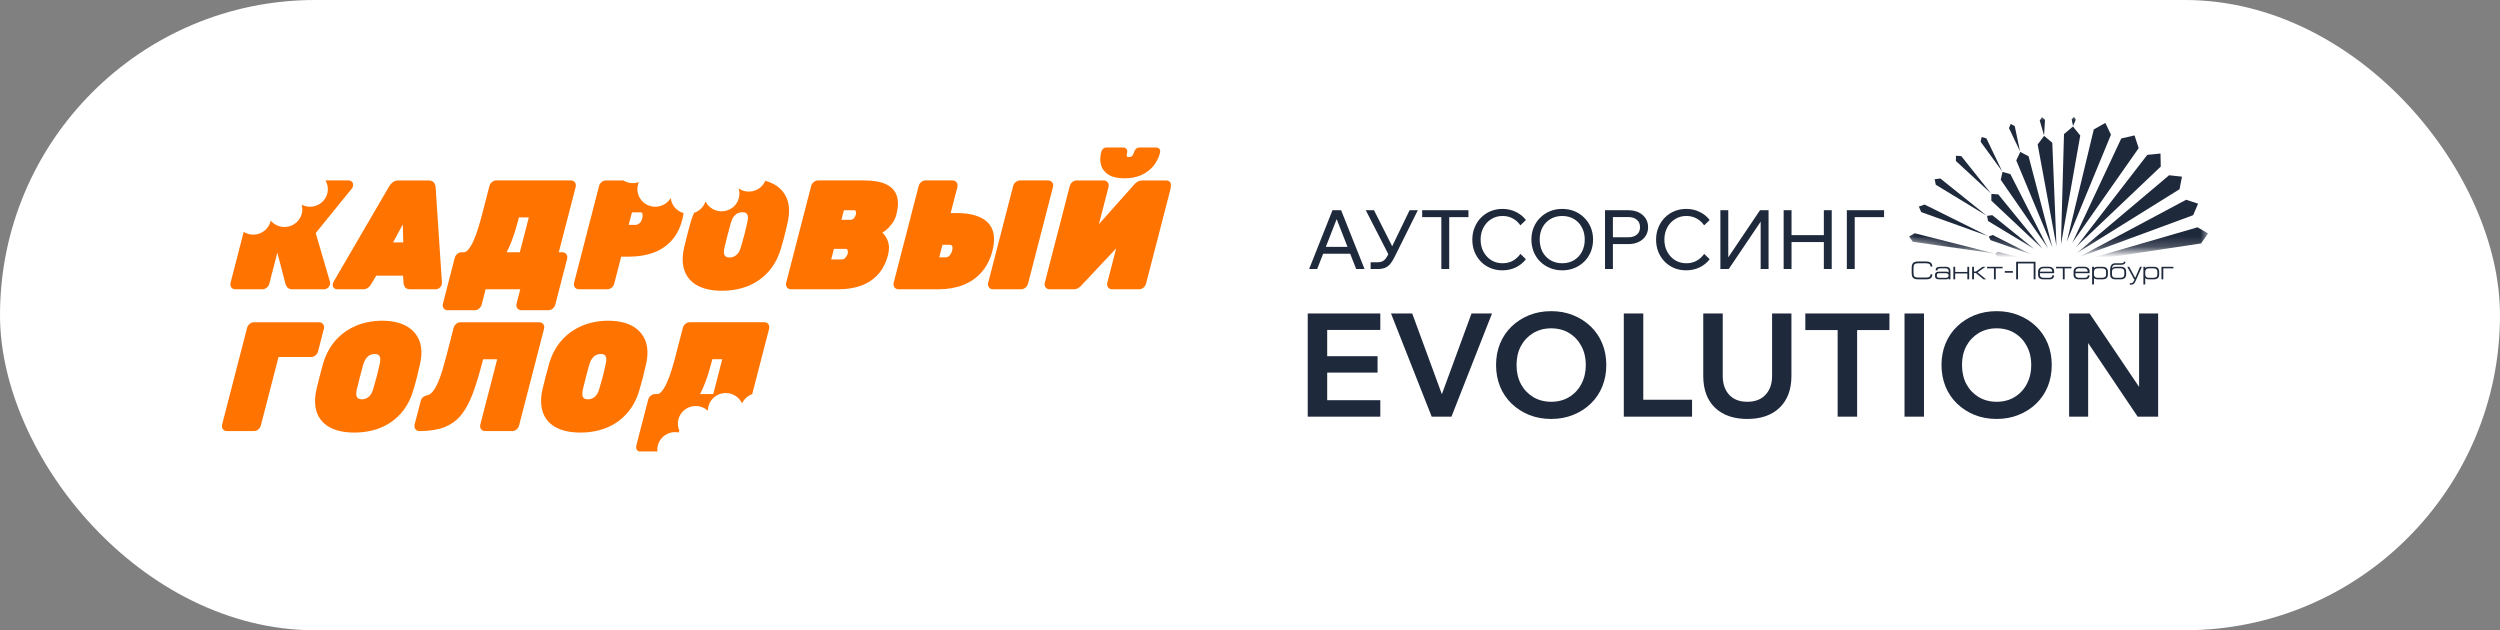 <?xml version="1.0" encoding="UTF-8"?> <svg xmlns="http://www.w3.org/2000/svg" width="238" height="60" viewBox="0 0 238 60" fill="none"><rect x="0" y="0" width="238" height="60" fill="#808080" stroke="none"/><rect width="238" height="60" rx="30" fill="white"></rect><path d="M128.809 24.154L125.678 24.154L125.678 23.504L128.809 23.504L128.809 24.154ZM129.904 25.609L129.106 25.609L127.11 20.499L127.392 20.499L125.396 25.609L124.629 25.609L126.852 20.013L127.674 20.013L129.904 25.609ZM130.484 25.609L130.484 24.968L131.149 24.968C131.322 24.968 131.468 24.942 131.588 24.889C131.708 24.837 131.815 24.751 131.909 24.631C132.003 24.506 132.102 24.336 132.206 24.122L134.194 20.013L134.977 20.013L132.77 24.451C132.629 24.738 132.485 24.968 132.339 25.14C132.193 25.307 132.029 25.427 131.846 25.5C131.663 25.573 131.436 25.609 131.165 25.609L130.484 25.609ZM132.245 24.349L130.022 20.013L130.805 20.013L132.824 24.013L132.245 24.349ZM137.966 25.609L137.215 25.609L137.215 20.593L137.966 20.593L137.966 25.609ZM139.797 20.671L135.391 20.671L135.391 20.013L139.797 20.013L139.797 20.671ZM144.742 24.169L145.266 24.678C145.021 25.002 144.703 25.26 144.312 25.453C143.92 25.641 143.49 25.735 143.02 25.735C142.608 25.735 142.227 25.662 141.878 25.515C141.533 25.369 141.233 25.166 140.978 24.905C140.722 24.639 140.521 24.328 140.375 23.974C140.234 23.619 140.164 23.233 140.164 22.815C140.164 22.398 140.237 22.012 140.383 21.657C140.529 21.297 140.73 20.986 140.985 20.726C141.246 20.459 141.551 20.253 141.901 20.107C142.251 19.961 142.632 19.888 143.044 19.888C143.508 19.888 143.933 19.985 144.319 20.178C144.706 20.366 145.021 20.621 145.266 20.945L144.742 21.453C144.554 21.182 144.317 20.966 144.03 20.804C143.743 20.642 143.414 20.561 143.044 20.561C142.647 20.561 142.29 20.66 141.972 20.859C141.658 21.052 141.411 21.318 141.228 21.657C141.045 21.991 140.954 22.377 140.954 22.815C140.954 23.243 141.045 23.627 141.228 23.966C141.411 24.305 141.658 24.574 141.972 24.772C142.29 24.965 142.647 25.061 143.044 25.061C143.414 25.061 143.743 24.981 144.03 24.819C144.317 24.657 144.554 24.441 144.742 24.169ZM148.724 25.735C148.301 25.735 147.912 25.662 147.558 25.515C147.203 25.369 146.892 25.166 146.626 24.905C146.36 24.639 146.154 24.328 146.008 23.974C145.862 23.614 145.789 23.225 145.789 22.808C145.789 22.39 145.862 22.004 146.008 21.649C146.154 21.294 146.36 20.986 146.626 20.726C146.892 20.459 147.203 20.253 147.558 20.107C147.912 19.961 148.301 19.888 148.724 19.888C149.146 19.888 149.535 19.961 149.89 20.107C150.245 20.253 150.555 20.459 150.821 20.726C151.087 20.986 151.294 21.294 151.44 21.649C151.586 22.004 151.659 22.39 151.659 22.808C151.659 23.225 151.586 23.614 151.44 23.974C151.294 24.328 151.087 24.639 150.821 24.905C150.555 25.166 150.245 25.369 149.89 25.515C149.535 25.662 149.146 25.735 148.724 25.735ZM148.724 25.061C149.146 25.061 149.52 24.965 149.843 24.772C150.167 24.579 150.417 24.313 150.594 23.974C150.777 23.629 150.868 23.241 150.868 22.808C150.868 22.374 150.777 21.988 150.594 21.649C150.417 21.31 150.167 21.044 149.843 20.851C149.52 20.658 149.146 20.561 148.724 20.561C148.306 20.561 147.933 20.658 147.605 20.851C147.281 21.044 147.028 21.31 146.845 21.649C146.668 21.988 146.579 22.374 146.579 22.808C146.579 23.241 146.668 23.629 146.845 23.974C147.028 24.313 147.281 24.579 147.605 24.772C147.933 24.965 148.306 25.061 148.724 25.061ZM153.548 25.609L152.797 25.609L152.797 20.013L155.004 20.013C155.385 20.013 155.716 20.081 155.998 20.217C156.28 20.353 156.499 20.54 156.656 20.78C156.817 21.02 156.898 21.302 156.898 21.626C156.898 21.949 156.817 22.231 156.656 22.471C156.499 22.711 156.28 22.899 155.998 23.035C155.716 23.17 155.385 23.238 155.004 23.238L153.47 23.238L153.47 22.588L155.004 22.588C155.354 22.588 155.628 22.505 155.826 22.338C156.029 22.166 156.131 21.928 156.131 21.626C156.131 21.323 156.029 21.088 155.826 20.921C155.628 20.749 155.354 20.663 155.004 20.663L153.548 20.663L153.548 25.609ZM162.237 24.169L162.761 24.678C162.516 25.002 162.198 25.26 161.807 25.453C161.415 25.641 160.985 25.735 160.515 25.735C160.103 25.735 159.722 25.662 159.373 25.515C159.028 25.369 158.728 25.166 158.473 24.905C158.217 24.639 158.016 24.328 157.87 23.974C157.729 23.619 157.659 23.233 157.659 22.815C157.659 22.398 157.732 22.012 157.878 21.657C158.024 21.297 158.225 20.986 158.48 20.726C158.741 20.459 159.046 20.253 159.396 20.107C159.746 19.961 160.127 19.888 160.539 19.888C161.003 19.888 161.428 19.985 161.814 20.178C162.201 20.366 162.516 20.621 162.761 20.945L162.237 21.453C162.049 21.182 161.812 20.966 161.525 20.804C161.238 20.642 160.909 20.561 160.539 20.561C160.142 20.561 159.785 20.66 159.467 20.859C159.153 21.052 158.906 21.318 158.723 21.657C158.54 21.991 158.449 22.377 158.449 22.815C158.449 23.243 158.54 23.627 158.723 23.966C158.906 24.305 159.153 24.574 159.467 24.772C159.785 24.965 160.142 25.061 160.539 25.061C160.909 25.061 161.238 24.981 161.525 24.819C161.812 24.657 162.049 24.441 162.237 24.169ZM163.78 25.609L163.78 20.013L164.532 20.013L164.532 25.195L164.062 25.195L167.553 20.013L168.367 20.013L168.367 25.609L167.615 25.609L167.615 20.452L168.053 20.452L164.579 25.609L163.78 25.609ZM173.63 25.609L173.63 20.013L174.381 20.013L174.381 25.609L173.63 25.609ZM170.554 25.609L169.803 25.609L169.803 20.013L170.554 20.013L170.554 25.609ZM170.476 23.042L170.476 22.385L173.708 22.385L173.708 23.042L170.476 23.042ZM175.818 25.609L175.818 20.013L179.363 20.013L179.363 20.671L176.162 20.671L176.569 20.186L176.569 25.609L175.818 25.609Z" fill="#1F293C"></path><path d="M131.405 39.664L124.495 39.664L124.495 29.842L131.405 29.842L131.405 31.408L126.349 31.408L126.349 38.098L131.405 38.098L131.405 39.664ZM131.144 35.474L126.212 35.474L126.212 33.908L131.144 33.908L131.144 35.474ZM138.179 39.664L136.297 39.664L132.423 29.842L134.443 29.842L137.52 38.222L137.012 38.222L140.089 29.842L142.04 29.842L138.179 39.664ZM147.672 39.884C146.912 39.884 146.212 39.756 145.571 39.499C144.939 39.243 144.385 38.886 143.908 38.428C143.432 37.97 143.066 37.429 142.809 36.807C142.553 36.175 142.425 35.488 142.425 34.746C142.425 34.004 142.553 33.322 142.809 32.699C143.066 32.076 143.432 31.536 143.908 31.078C144.385 30.62 144.939 30.263 145.571 30.007C146.212 29.75 146.912 29.622 147.672 29.622C148.433 29.622 149.129 29.75 149.761 30.007C150.402 30.263 150.96 30.62 151.436 31.078C151.913 31.536 152.279 32.076 152.535 32.699C152.792 33.322 152.92 34.004 152.92 34.746C152.92 35.488 152.792 36.175 152.535 36.807C152.279 37.429 151.913 37.97 151.436 38.428C150.96 38.886 150.402 39.243 149.761 39.499C149.129 39.756 148.433 39.884 147.672 39.884ZM147.672 38.249C148.323 38.249 148.895 38.098 149.39 37.796C149.884 37.493 150.269 37.081 150.544 36.559C150.827 36.028 150.969 35.424 150.969 34.746C150.969 34.068 150.827 33.468 150.544 32.946C150.269 32.424 149.884 32.012 149.39 31.71C148.895 31.408 148.323 31.257 147.672 31.257C147.031 31.257 146.459 31.408 145.955 31.71C145.461 32.012 145.071 32.424 144.788 32.946C144.513 33.468 144.375 34.068 144.375 34.746C144.375 35.424 144.513 36.028 144.788 36.559C145.071 37.081 145.461 37.493 145.955 37.796C146.459 38.098 147.031 38.249 147.672 38.249ZM161.084 39.664L154.586 39.664L154.586 29.842L156.44 29.842L156.44 38.057L161.084 38.057L161.084 39.664ZM170.544 29.842L170.544 35.79C170.544 37.081 170.168 38.089 169.417 38.812C168.676 39.527 167.65 39.884 166.34 39.884C165.04 39.884 164.014 39.527 163.263 38.812C162.521 38.089 162.15 37.081 162.15 35.79L162.15 29.842L164.005 29.842L164.005 35.79C164.005 36.541 164.211 37.141 164.623 37.59C165.035 38.029 165.608 38.249 166.34 38.249C167.082 38.249 167.659 38.029 168.071 37.59C168.492 37.141 168.703 36.541 168.703 35.79L168.703 29.842L170.544 29.842ZM176.798 39.664L174.943 39.664L174.943 31.284L176.798 31.284L176.798 39.664ZM179.875 31.422L171.866 31.422L171.866 29.842L179.875 29.842L179.875 31.422ZM183.164 39.664L181.31 39.664L181.31 29.842L183.164 29.842L183.164 39.664ZM190.079 39.884C189.319 39.884 188.618 39.756 187.977 39.499C187.345 39.243 186.791 38.886 186.315 38.428C185.839 37.97 185.472 37.429 185.216 36.807C184.959 36.175 184.831 35.488 184.831 34.746C184.831 34.004 184.959 33.322 185.216 32.699C185.472 32.076 185.839 31.536 186.315 31.078C186.791 30.62 187.345 30.263 187.977 30.007C188.618 29.75 189.319 29.622 190.079 29.622C190.839 29.622 191.535 29.75 192.167 30.007C192.808 30.263 193.367 30.62 193.843 31.078C194.319 31.536 194.686 32.076 194.942 32.699C195.198 33.322 195.327 34.004 195.327 34.746C195.327 35.488 195.198 36.175 194.942 36.807C194.686 37.429 194.319 37.97 193.843 38.428C193.367 38.886 192.808 39.243 192.167 39.499C191.535 39.756 190.839 39.884 190.079 39.884ZM190.079 38.249C190.729 38.249 191.302 38.098 191.796 37.796C192.291 37.493 192.675 37.081 192.95 36.559C193.234 36.028 193.376 35.424 193.376 34.746C193.376 34.068 193.234 33.468 192.95 32.946C192.675 32.424 192.291 32.012 191.796 31.71C191.302 31.408 190.729 31.257 190.079 31.257C189.438 31.257 188.865 31.408 188.362 31.71C187.867 32.012 187.478 32.424 187.194 32.946C186.919 33.468 186.782 34.068 186.782 34.746C186.782 35.424 186.919 36.028 187.194 36.559C187.478 37.081 187.867 37.493 188.362 37.796C188.865 38.098 189.438 38.249 190.079 38.249ZM198.792 39.664L196.979 39.664L196.979 29.842L198.929 29.842L204.356 37.892L203.641 37.892L203.641 29.842L205.455 29.842L205.455 39.664L203.504 39.664L198.091 31.614L198.792 31.614L198.792 39.664Z" fill="#1F293C"></path><mask id="mask0_4816_29105" style="mask-type:alpha" maskUnits="userSpaceOnUse" x="181" y="10" width="30" height="14"><path d="M181.16 10.859H210.284V23.815H205.019H185.521L181.16 23.009V10.859Z" fill="#D9D9D9"></path></mask><g mask="url(#mask0_4816_29105)"><path d="M197.281 23.123L201.944 13.181L203.207 12.89L203.602 14.102L197.281 23.123Z" fill="#1F293C"></path><path d="M197.65 23.508L204.421 14.742L205.679 14.617L205.703 15.859L197.65 23.508Z" fill="#1F293C"></path><path d="M196.758 23.015L199.329 12.321L200.429 11.703L200.964 12.826L196.758 23.015Z" fill="#1F293C"></path><path d="M197.683 24.116L206.499 16.684L207.724 16.818L207.494 18.012L197.683 24.116Z" fill="#1F293C"></path><path d="M197.755 24.552L208.116 19.017L209.258 19.389L208.791 20.484L197.755 24.552Z" fill="#1F293C"></path><path d="M197.852 24.935L209.203 21.639L210.209 22.224L209.543 23.175L197.852 24.935Z" fill="#1F293C"></path><path d="M197.986 25.319L209.649 24.436L210.543 25.245L209.771 25.966L197.986 25.319Z" fill="#1F293C"></path><path d="M198.195 25.782L209.602 27.284L210.24 28.169L209.295 28.74L198.195 25.782Z" fill="#1F293C"></path><path d="M196.492 12.763L196.2 23.29L198.041 12.902L197.346 12.043L196.492 12.763Z" fill="#1F293C"></path><path d="M193.985 13.752L195.778 23.456L195.377 13.589L194.601 12.935L193.985 13.752Z" fill="#1F293C"></path><path d="M191.949 15.273L195.396 23.568L193.122 14.88L192.33 14.461L191.949 15.273Z" fill="#1F293C"></path><path d="M190.469 17.117L194.989 23.655L191.39 16.577L190.64 16.366L190.469 17.117Z" fill="#1F293C"></path><path d="M189.575 19.101L194.479 23.716L190.238 18.507L189.579 18.46L189.575 19.101Z" fill="#1F293C"></path><path d="M189.265 21.042L193.653 23.7L189.665 20.483L189.166 20.548L189.265 21.042Z" fill="#1F293C"></path><path d="M189.49 22.857L193.357 24.217L189.702 22.371L189.331 22.51L189.49 22.857Z" fill="#1F293C"></path><path d="M190.126 24.403L193.792 24.906L190.214 23.974L189.94 24.143L190.126 24.403Z" fill="#1F293C"></path><path d="M191.524 26.325L182.363 28.809L181.777 28.464L182.161 27.905L191.524 26.325Z" fill="#1F293C"></path><path d="M190.688 25.401L181.916 25.932L181.443 25.495L181.911 25.051L190.688 25.401Z" fill="#1F293C"></path><path d="M189.876 24.136L182.1 23.019L181.748 22.523L182.273 22.203L189.876 24.136Z" fill="#1F293C"></path><path d="M189.273 22.481L182.9 20.192L182.673 19.668L183.221 19.473L189.273 22.481Z" fill="#1F293C"></path><path d="M189.135 20.536L184.287 17.589L184.18 17.063L184.722 16.991L189.135 20.536Z" fill="#1F293C"></path><path d="M189.542 18.41L186.2 15.326L186.206 14.824L186.715 14.864L189.542 18.41Z" fill="#1F293C"></path><path d="M190.611 16.319L188.556 13.495L188.656 13.041L189.108 13.176L190.611 16.319Z" fill="#1F293C"></path><path d="M192.309 14.416L191.255 12.19L191.426 11.797L191.803 12.008L192.309 14.416Z" fill="#1F293C"></path><path d="M194.596 12.896L194.182 11.467L194.401 11.147L194.684 11.409L194.596 12.896Z" fill="#1F293C"></path><path d="M197.354 11.997L197.222 11.355L197.444 11.112L197.614 11.391L197.354 11.997Z" fill="#1F293C"></path></g><path d="M183.784 26.114H183.958C183.958 26.429 183.793 26.594 183.348 26.594H182.612C182.162 26.594 181.992 26.424 181.992 25.993V25.509C181.992 25.064 182.162 24.894 182.612 24.894H183.348C183.755 24.894 183.958 25.049 183.958 25.374H183.784C183.784 25.185 183.684 25.064 183.35 25.064H182.614C182.273 25.064 182.167 25.166 182.167 25.509V25.993C182.167 26.328 182.28 26.424 182.614 26.424H183.35C183.67 26.424 183.784 26.328 183.784 26.114ZM184.215 26.143C184.215 25.979 184.326 25.863 184.588 25.863H185.285C185.483 25.863 185.508 25.957 185.508 25.957V25.79C185.508 25.654 185.42 25.543 185.212 25.543H184.75C184.469 25.543 184.455 25.633 184.455 25.742H184.275C184.275 25.599 184.297 25.398 184.706 25.398H185.232C185.556 25.398 185.682 25.558 185.682 25.819V26.594H185.508V26.497C185.508 26.497 185.44 26.594 185.295 26.594H184.617C184.36 26.594 184.215 26.497 184.215 26.289V26.143ZM184.651 26.008C184.433 26.008 184.389 26.071 184.389 26.182V26.269C184.389 26.376 184.442 26.448 184.651 26.448H185.241C185.423 26.448 185.508 26.376 185.508 26.226C185.508 26.076 185.411 26.008 185.241 26.008H184.651ZM186.134 26.032V26.594H185.96V25.398H186.134V25.887H187.292V25.398H187.466V26.594H187.292V26.032H186.134ZM187.922 25.998V26.594H187.747V25.398H187.922V25.853H188.111L188.74 25.398H189.018L188.263 25.93L189.081 26.594H188.83L188.108 25.998H187.922ZM189.997 26.594H189.822V25.543H189.169V25.398H190.65V25.543H189.997V26.594ZM190.856 25.805H191.626V25.964H190.856V25.805ZM191.939 24.914H193.779V26.594H193.605V25.083H192.114V26.594H191.939V24.914ZM195.377 25.863C195.377 25.662 195.256 25.538 195.055 25.538H194.508C194.326 25.538 194.2 25.667 194.2 25.863H195.377ZM195.551 26.008H194.2V26.124C194.2 26.371 194.343 26.448 194.532 26.448H195.098C195.292 26.448 195.377 26.347 195.377 26.211H195.551C195.551 26.386 195.457 26.594 195.127 26.594H194.539C194.191 26.594 194.026 26.444 194.026 26.148V25.834C194.026 25.616 194.205 25.393 194.534 25.393H195.038C195.382 25.393 195.551 25.591 195.551 25.814V26.008ZM196.555 26.594H196.38V25.543H195.727V25.398H197.208V25.543H196.555V26.594ZM198.755 25.863C198.755 25.662 198.634 25.538 198.433 25.538H197.886C197.704 25.538 197.579 25.667 197.579 25.863H198.755ZM198.929 26.008H197.579V26.124C197.579 26.371 197.721 26.448 197.91 26.448H198.477C198.67 26.448 198.755 26.347 198.755 26.211H198.929C198.929 26.386 198.835 26.594 198.506 26.594H197.917C197.569 26.594 197.404 26.444 197.404 26.148V25.834C197.404 25.616 197.583 25.393 197.913 25.393H198.416C198.76 25.393 198.929 25.591 198.929 25.814V26.008ZM199.17 25.398H199.345V25.526C199.354 25.512 199.441 25.398 199.679 25.398H200.163C200.545 25.398 200.671 25.613 200.671 25.867V26.129C200.671 26.402 200.519 26.594 200.163 26.594H199.693C199.444 26.594 199.354 26.48 199.345 26.465V27.083H199.17V25.398ZM199.345 25.867V25.87V26.129C199.345 26.308 199.454 26.448 199.71 26.448H200.1C200.359 26.448 200.497 26.361 200.497 26.129V25.867C200.497 25.645 200.357 25.543 200.1 25.543H199.713C199.456 25.543 199.345 25.683 199.345 25.867ZM202.198 24.911H202.336C202.336 25.127 202.203 25.209 201.905 25.209H201.395C201.143 25.209 201.061 25.393 201.061 25.567C201.111 25.473 201.215 25.393 201.407 25.393H201.886C202.283 25.393 202.409 25.613 202.409 25.863V26.124C202.409 26.376 202.271 26.594 201.884 26.594H201.404C201.051 26.594 200.886 26.427 200.886 26.127V25.669C200.886 25.369 201.005 25.064 201.351 25.064H201.881C202.128 25.064 202.198 25.018 202.198 24.911ZM202.235 25.863C202.235 25.654 202.106 25.538 201.874 25.538H201.419C201.182 25.538 201.061 25.657 201.061 25.863V26.124C201.061 26.34 201.179 26.448 201.419 26.448H201.874C202.089 26.448 202.235 26.357 202.235 26.124V25.863ZM202.515 25.398H202.697L203.253 26.424H203.287L203.728 25.398H203.909L203.309 26.751C203.203 26.993 203.111 27.107 202.815 27.107H202.757V26.962H202.859C203.014 26.962 203.089 26.896 203.215 26.594H203.171L202.515 25.398ZM204.052 25.398H204.226V25.526C204.236 25.512 204.323 25.398 204.561 25.398H205.045C205.427 25.398 205.553 25.613 205.553 25.867V26.129C205.553 26.402 205.401 26.594 205.045 26.594H204.575C204.326 26.594 204.236 26.48 204.226 26.465V27.083H204.052V25.398ZM204.226 25.867V25.87V26.129C204.226 26.308 204.335 26.448 204.592 26.448H204.982C205.241 26.448 205.379 26.361 205.379 26.129V25.867C205.379 25.645 205.238 25.543 204.982 25.543H204.594C204.338 25.543 204.226 25.683 204.226 25.867ZM205.771 25.398H206.908V25.543H205.945V26.594H205.771V25.398Z" fill="#1F293C"></path><g clip-path="url(#clip0_4816_29105)"><mask id="mask1_4816_29105" style="mask-type:luminance" maskUnits="userSpaceOnUse" x="6" y="-14" width="121" height="85"><path d="M6.488 -13.216H126.126V70.18H6.488V-13.216Z" fill="white"></path></mask><g mask="url(#mask1_4816_29105)"><path d="M37.423 23.076L38.345 21.363L38.39 23.076H37.423ZM31.689 26.984C31.644 27.159 31.695 27.285 31.745 27.36C31.822 27.475 31.945 27.539 32.09 27.539H34.536C34.762 27.539 34.941 27.482 35.069 27.369C35.176 27.274 35.256 27.182 35.314 27.087L35.817 26.242H38.366L38.426 27.006C38.436 27.114 38.477 27.224 38.549 27.331C38.642 27.469 38.809 27.539 39.046 27.539H41.492C41.62 27.539 41.74 27.492 41.849 27.4C41.954 27.312 42.023 27.204 42.055 27.08C42.069 27.025 42.075 26.973 42.073 26.92L41.473 17.842C41.474 17.7 41.428 17.558 41.336 17.421C41.262 17.31 41.109 17.178 40.803 17.178H37.933C37.709 17.178 37.515 17.246 37.355 17.381C37.209 17.503 37.107 17.626 37.046 17.745L31.748 26.837C31.724 26.88 31.704 26.929 31.689 26.984Z" fill="#FF7300"></path><path d="M48.236 24.014C48.408 23.681 48.576 23.301 48.736 22.88C48.943 22.335 49.141 21.701 49.324 20.993L49.4 20.697H50.344L49.487 24.014H48.236ZM42.615 29.531H45.207C45.351 29.531 45.488 29.477 45.615 29.371C45.736 29.269 45.816 29.144 45.853 29.001L46.232 27.537H49.529L49.175 28.905C49.124 29.103 49.181 29.246 49.238 29.33C49.324 29.46 49.461 29.531 49.624 29.531H52.216C52.36 29.531 52.497 29.477 52.624 29.371C52.745 29.269 52.825 29.144 52.863 29.001L53.989 24.641C54.04 24.443 53.983 24.3 53.926 24.215C53.839 24.086 53.702 24.014 53.541 24.014H53.198L54.803 17.801C54.855 17.603 54.798 17.461 54.741 17.376C54.654 17.247 54.517 17.175 54.355 17.175H47.24C47.096 17.175 46.959 17.229 46.832 17.336C46.711 17.438 46.631 17.562 46.594 17.706L45.887 20.442C45.781 20.851 45.659 21.28 45.525 21.715C45.392 22.145 45.245 22.544 45.089 22.899C44.937 23.246 44.771 23.531 44.596 23.744C44.447 23.926 44.297 24.014 44.138 24.014H43.94C43.795 24.014 43.657 24.069 43.532 24.175C43.41 24.277 43.33 24.401 43.293 24.545L42.166 28.905C42.111 29.12 42.172 29.262 42.231 29.343C42.32 29.466 42.453 29.531 42.615 29.531Z" fill="#FF7300"></path><path d="M80.105 24.701H79.127L79.388 23.692H80.465C80.639 23.692 80.669 23.762 80.683 23.795C80.73 23.903 80.736 24.019 80.703 24.149C80.671 24.272 80.597 24.402 80.484 24.535C80.388 24.648 80.267 24.701 80.105 24.701ZM80.103 20.925L80.338 20.016H81.296C81.444 20.016 81.461 20.066 81.47 20.095C81.506 20.204 81.508 20.313 81.478 20.43C81.447 20.552 81.38 20.672 81.281 20.786C81.199 20.881 81.097 20.925 80.961 20.925H80.103ZM84.918 21.298C85.114 21.037 85.256 20.738 85.34 20.411C85.521 19.713 85.532 19.119 85.375 18.643C85.212 18.151 84.862 17.777 84.333 17.531C83.829 17.297 83.131 17.177 82.26 17.177H77.869C77.724 17.177 77.587 17.232 77.461 17.338C77.34 17.44 77.259 17.564 77.222 17.708L74.844 26.913C74.793 27.111 74.85 27.254 74.906 27.338C74.993 27.468 75.13 27.539 75.292 27.539H79.815C80.637 27.539 81.373 27.42 82.003 27.184C82.641 26.946 83.182 26.581 83.611 26.098C84.04 25.616 84.354 24.997 84.545 24.259C84.677 23.745 84.659 23.276 84.489 22.863C84.368 22.568 84.204 22.333 84 22.159C84.096 22.096 84.197 22.023 84.303 21.94C84.52 21.768 84.727 21.552 84.918 21.298Z" fill="#FF7300"></path><path d="M90.02 24.501H89.413L89.722 23.307H90.429C90.523 23.307 90.587 23.34 90.641 23.416C90.696 23.495 90.698 23.64 90.648 23.835C90.599 24.024 90.514 24.189 90.396 24.328C90.294 24.446 90.174 24.501 90.02 24.501ZM94.016 21.166C93.413 20.581 92.435 20.284 91.109 20.284H90.503L91.144 17.804C91.195 17.606 91.138 17.463 91.081 17.378C90.994 17.249 90.857 17.177 90.695 17.177H88.103C87.959 17.177 87.822 17.232 87.695 17.338C87.574 17.44 87.494 17.564 87.457 17.708L85.079 26.913C85.027 27.111 85.084 27.254 85.141 27.338C85.227 27.468 85.365 27.539 85.527 27.539H89.335C90.203 27.539 90.993 27.403 91.684 27.134C92.382 26.862 92.978 26.448 93.453 25.904C93.928 25.361 94.271 24.688 94.475 23.902C94.788 22.687 94.634 21.766 94.016 21.166Z" fill="#FF7300"></path><path d="M100.183 17.378C100.096 17.249 99.959 17.177 99.797 17.177H97.099C96.955 17.177 96.818 17.232 96.691 17.338C96.57 17.44 96.49 17.564 96.453 17.708L94.075 26.913C94.023 27.111 94.08 27.254 94.137 27.338C94.224 27.468 94.361 27.539 94.523 27.539H97.221C97.365 27.539 97.503 27.485 97.629 27.378C97.75 27.277 97.83 27.152 97.868 27.008L100.245 17.804C100.297 17.606 100.24 17.463 100.183 17.378Z" fill="#FF7300"></path><path d="M105.562 16.649C105.923 16.866 106.423 16.977 107.048 16.977C107.665 16.977 108.211 16.87 108.669 16.659C109.13 16.448 109.513 16.156 109.809 15.793C110.104 15.43 110.313 15.012 110.433 14.551C110.473 14.393 110.435 14.281 110.395 14.213C110.357 14.148 110.262 14.039 110.061 14.039H108.487C108.359 14.039 108.242 14.083 108.149 14.168C108.063 14.246 108.004 14.342 107.975 14.455C107.95 14.552 107.913 14.644 107.865 14.729C107.824 14.801 107.773 14.856 107.711 14.896C107.654 14.932 107.573 14.95 107.471 14.95C107.367 14.95 107.318 14.931 107.305 14.919C107.291 14.905 107.271 14.879 107.268 14.813C107.263 14.735 107.274 14.646 107.298 14.551C107.339 14.394 107.301 14.281 107.261 14.213C107.223 14.148 107.128 14.039 106.927 14.039H105.353C105.213 14.039 105.092 14.085 105.002 14.174C104.924 14.251 104.87 14.345 104.841 14.455C104.72 14.924 104.715 15.352 104.825 15.726C104.94 16.114 105.188 16.424 105.562 16.649Z" fill="#FF7300"></path><path d="M111.419 17.379C111.332 17.249 111.195 17.178 111.033 17.178H108.745C108.588 17.178 108.441 17.215 108.31 17.288C108.186 17.356 108.072 17.453 107.971 17.571L104.617 21.339L105.53 17.804C105.581 17.606 105.525 17.463 105.468 17.378C105.381 17.249 105.244 17.178 105.082 17.178H102.49C102.345 17.178 102.208 17.232 102.082 17.338C101.961 17.44 101.88 17.564 101.843 17.708L99.465 26.913C99.414 27.111 99.471 27.254 99.527 27.338C99.614 27.468 99.751 27.539 99.913 27.539H102.201C102.392 27.539 102.554 27.494 102.683 27.405C102.792 27.329 102.891 27.242 102.972 27.149L106.26 23.648L105.416 26.913C105.365 27.111 105.422 27.254 105.478 27.338C105.565 27.468 105.702 27.539 105.864 27.539H108.456C108.601 27.539 108.739 27.485 108.865 27.379C108.986 27.277 109.066 27.152 109.103 27.009L111.481 17.804C111.532 17.606 111.476 17.463 111.419 17.379Z" fill="#FF7300"></path><path d="M30.277 33.455L30.833 31.304C30.885 31.106 30.828 30.963 30.771 30.878C30.683 30.749 30.547 30.677 30.385 30.677H24.17C24.025 30.677 23.888 30.732 23.761 30.838C23.64 30.94 23.56 31.064 23.523 31.208L21.145 40.413C21.094 40.612 21.151 40.754 21.207 40.838C21.294 40.968 21.431 41.039 21.593 41.039H24.185C24.33 41.039 24.467 40.985 24.593 40.879C24.715 40.776 24.795 40.652 24.832 40.508L26.517 33.986H29.631C29.775 33.986 29.913 33.932 30.039 33.825C30.16 33.724 30.24 33.599 30.277 33.455Z" fill="#FF7300"></path><path d="M35.098 37.781C34.909 37.938 34.697 38.014 34.452 38.014C34.23 38.014 34.079 37.951 33.993 37.823C33.901 37.685 33.891 37.433 33.963 37.097C34.059 36.69 34.159 36.288 34.261 35.89C34.364 35.492 34.47 35.1 34.579 34.713C34.649 34.471 34.742 34.271 34.856 34.119C34.965 33.974 35.089 33.867 35.226 33.8C35.367 33.732 35.511 33.699 35.666 33.699C35.819 33.699 35.941 33.729 36.027 33.786C36.105 33.839 36.157 33.925 36.186 34.047C36.219 34.189 36.208 34.381 36.155 34.62C36.072 35.007 35.979 35.402 35.877 35.794C35.776 36.185 35.663 36.591 35.539 37.002C35.438 37.36 35.29 37.622 35.098 37.781ZM39.985 34.673C40.182 33.803 40.161 33.052 39.923 32.439C39.682 31.817 39.248 31.337 38.634 31.012C38.033 30.694 37.276 30.533 36.384 30.533C35.498 30.533 34.668 30.692 33.915 31.004C33.161 31.318 32.506 31.781 31.968 32.38C31.431 32.978 31.028 33.717 30.769 34.58C30.655 34.989 30.541 35.413 30.427 35.851C30.314 36.29 30.212 36.704 30.119 37.098C29.928 37.977 29.953 38.731 30.192 39.339C30.435 39.957 30.871 40.425 31.488 40.731C32.087 41.029 32.843 41.18 33.734 41.18C34.619 41.18 35.444 41.031 36.186 40.738C36.932 40.443 37.585 39.993 38.126 39.398C38.666 38.805 39.073 38.063 39.333 37.194C39.452 36.802 39.57 36.382 39.682 35.947C39.794 35.515 39.896 35.086 39.985 34.673Z" fill="#FF7300"></path><path d="M51.73 30.878C51.643 30.749 51.506 30.677 51.344 30.677H43.833C43.688 30.677 43.551 30.732 43.424 30.838C43.303 30.94 43.223 31.065 43.186 31.208L42.479 33.944C42.369 34.373 42.246 34.812 42.116 35.248C41.988 35.677 41.844 36.072 41.69 36.422C41.538 36.766 41.37 37.054 41.192 37.277C41.032 37.479 40.858 37.596 40.664 37.634C40.252 37.713 40.105 37.964 40.054 38.161L39.472 40.413C39.42 40.615 39.483 40.759 39.545 40.844C39.638 40.971 39.772 41.039 39.934 41.039C40.871 41.039 41.667 40.915 42.3 40.669C42.942 40.42 43.485 40.024 43.914 39.491C44.334 38.969 44.703 38.285 45.011 37.457C45.314 36.643 45.619 35.647 45.916 34.496L45.993 34.2H47.333L45.728 40.413C45.676 40.611 45.733 40.754 45.79 40.838C45.877 40.968 46.014 41.039 46.176 41.039H48.768C48.913 41.039 49.05 40.985 49.176 40.879C49.297 40.776 49.378 40.652 49.415 40.508L51.793 31.304C51.844 31.106 51.787 30.963 51.73 30.878Z" fill="#FF7300"></path><path d="M56.618 37.781C56.428 37.938 56.217 38.014 55.971 38.014C55.749 38.014 55.599 37.951 55.513 37.823C55.421 37.685 55.41 37.433 55.482 37.097C55.578 36.69 55.678 36.288 55.781 35.89C55.884 35.492 55.989 35.1 56.098 34.713C56.169 34.471 56.262 34.271 56.376 34.119C56.484 33.974 56.608 33.867 56.746 33.8C56.886 33.732 57.03 33.699 57.186 33.699C57.339 33.699 57.46 33.729 57.547 33.786C57.625 33.839 57.677 33.925 57.705 34.047C57.738 34.189 57.728 34.381 57.674 34.62C57.592 35.007 57.498 35.402 57.397 35.794C57.296 36.185 57.182 36.591 57.059 37.002C56.958 37.36 56.81 37.622 56.618 37.781ZM61.202 35.947C61.313 35.515 61.415 35.086 61.504 34.673C61.701 33.803 61.68 33.052 61.443 32.439C61.201 31.817 60.767 31.337 60.154 31.012C59.553 30.694 58.796 30.533 57.904 30.533C57.018 30.533 56.187 30.692 55.435 31.004C54.68 31.318 54.025 31.781 53.488 32.38C52.951 32.978 52.548 33.717 52.289 34.58C52.174 34.989 52.06 35.413 51.947 35.851C51.834 36.29 51.731 36.704 51.638 37.098C51.448 37.977 51.472 38.731 51.712 39.339C51.955 39.957 52.391 40.425 53.008 40.731C53.607 41.029 54.363 41.18 55.254 41.18C56.139 41.18 56.964 41.031 57.705 40.738C58.452 40.443 59.105 39.993 59.645 39.398C60.186 38.805 60.592 38.063 60.853 37.194C60.972 36.802 61.089 36.382 61.202 35.947Z" fill="#FF7300"></path><path d="M67.15 36.38C67.358 35.834 67.555 35.2 67.738 34.493L67.814 34.197H68.758L67.901 37.514H66.65C66.822 37.181 66.99 36.801 67.15 36.38ZM62.577 42.815C62.577 41.888 63.339 41.137 64.278 41.137C64.392 41.137 64.502 41.152 64.61 41.173L64.646 41.037H64.695C64.594 40.822 64.535 40.584 64.535 40.331C64.535 39.405 65.297 38.654 66.236 38.654C66.683 38.654 67.088 38.825 67.391 39.102C67.391 39.1 67.391 39.097 67.391 39.094C67.391 38.168 68.153 37.417 69.092 37.417C69.782 37.417 70.375 37.822 70.642 38.404C70.833 37.989 71.191 37.666 71.631 37.514H71.612L73.218 31.301C73.269 31.104 73.212 30.961 73.155 30.875C73.068 30.746 72.931 30.675 72.769 30.675H65.654C65.51 30.675 65.373 30.729 65.246 30.836C65.125 30.938 65.045 31.062 65.008 31.205L64.301 33.941C64.195 34.351 64.073 34.779 63.939 35.215C63.806 35.645 63.66 36.043 63.503 36.398C63.351 36.746 63.185 37.03 63.01 37.244C62.861 37.426 62.711 37.514 62.552 37.514H62.354C62.209 37.514 62.072 37.568 61.945 37.675C61.824 37.777 61.744 37.902 61.707 38.045L60.58 42.405C60.525 42.619 60.585 42.762 60.645 42.843C60.735 42.966 60.867 43.031 61.029 43.031H62.591C62.582 42.96 62.577 42.888 62.577 42.815Z" fill="#FF7300"></path><path d="M33.547 17.356C33.468 17.241 33.346 17.177 33.202 17.177H30.988C31.129 17.421 31.211 17.702 31.211 18.003C31.211 18.929 30.449 19.68 29.509 19.68C29.223 19.68 28.954 19.61 28.718 19.487C28.757 19.629 28.78 19.777 28.78 19.93C28.78 20.857 28.018 21.608 27.078 21.608C26.555 21.608 26.086 21.374 25.774 21.007C25.612 21.767 24.929 22.337 24.11 22.337C23.775 22.337 23.464 22.24 23.201 22.075L21.951 26.913C21.896 27.128 21.956 27.27 22.017 27.352C22.106 27.474 22.239 27.539 22.4 27.539H24.992C25.136 27.539 25.273 27.485 25.4 27.379C25.521 27.277 25.602 27.152 25.638 27.009L26.396 24.077H26.408L27.187 27.066L27.197 27.094C27.217 27.141 27.256 27.21 27.319 27.311C27.412 27.462 27.586 27.539 27.835 27.539H30.85C30.977 27.539 31.097 27.492 31.207 27.4C31.311 27.312 31.38 27.204 31.413 27.079C31.439 26.976 31.438 26.888 31.409 26.812L30.056 22.187L33.485 17.963C33.541 17.894 33.581 17.816 33.602 17.733C33.647 17.559 33.597 17.433 33.547 17.356Z" fill="#FF7300"></path><path d="M71.155 21.119C71.072 21.507 70.979 21.902 70.878 22.294C70.777 22.684 70.663 23.089 70.539 23.502C70.439 23.86 70.29 24.122 70.098 24.281C69.909 24.437 69.697 24.514 69.452 24.514C69.229 24.514 69.079 24.451 68.993 24.323C68.901 24.185 68.891 23.933 68.963 23.597C69.059 23.19 69.159 22.788 69.261 22.39C69.364 21.992 69.47 21.599 69.579 21.213C69.649 20.971 69.743 20.771 69.856 20.619C69.964 20.474 70.089 20.367 70.226 20.3C70.365 20.233 70.513 20.199 70.666 20.199C70.819 20.199 70.941 20.229 71.027 20.287C71.105 20.339 71.157 20.425 71.186 20.547C71.219 20.689 71.209 20.881 71.155 21.119ZM74.923 18.939C74.682 18.317 74.248 17.837 73.634 17.512C73.398 17.387 73.138 17.288 72.856 17.211C72.616 17.773 72.075 18.187 71.416 18.236C71.008 18.267 70.622 18.153 70.311 17.938C70.349 18.057 70.376 18.183 70.386 18.313C70.457 19.237 69.755 20.043 68.818 20.113C68.103 20.166 67.459 19.775 67.161 19.176C67 19.685 66.597 20.091 66.076 20.262C65.959 20.521 65.855 20.793 65.769 21.079C65.655 21.489 65.541 21.913 65.427 22.351C65.314 22.79 65.212 23.204 65.119 23.598C64.928 24.477 64.953 25.231 65.192 25.839C65.435 26.457 65.871 26.925 66.488 27.232C67.088 27.529 67.843 27.68 68.734 27.68C69.619 27.68 70.444 27.531 71.186 27.238C71.932 26.944 72.585 26.493 73.126 25.898C73.666 25.305 74.073 24.563 74.333 23.694C74.453 23.301 74.57 22.881 74.682 22.447C74.794 22.015 74.896 21.586 74.985 21.173C75.182 20.303 75.161 19.552 74.923 18.939Z" fill="#FF7300"></path><path d="M61.142 20.786C61.082 21.016 60.989 21.178 60.864 21.269C60.737 21.362 60.623 21.409 60.525 21.409H59.852L60.161 20.215H60.934C61.13 20.215 61.145 20.285 61.154 20.331C61.185 20.482 61.181 20.635 61.142 20.786ZM63.852 18.849C63.579 19.308 63.09 19.633 62.511 19.676C61.574 19.747 60.757 19.054 60.686 18.131C60.664 17.85 60.715 17.58 60.822 17.338C60.682 17.387 60.533 17.421 60.378 17.433C59.999 17.461 59.642 17.363 59.343 17.178H57.678C57.533 17.178 57.395 17.232 57.269 17.338C57.148 17.44 57.068 17.564 57.031 17.708L54.653 26.913C54.602 27.112 54.658 27.254 54.715 27.338C54.802 27.468 54.939 27.539 55.101 27.539H57.825C57.97 27.539 58.107 27.485 58.233 27.379C58.355 27.276 58.435 27.152 58.472 27.009L59.137 24.433H59.91C60.732 24.433 61.49 24.312 62.163 24.072C62.846 23.83 63.435 23.443 63.914 22.923C64.393 22.403 64.743 21.726 64.954 20.91C65.01 20.694 65.05 20.488 65.077 20.289C64.425 20.106 63.924 19.548 63.852 18.849Z" fill="#FF7300"></path></g></g><defs><clipPath id="clip0_4816_29105"><rect width="90.38" height="29" fill="white" transform="translate(21.09 14)"></rect></clipPath></defs></svg> 